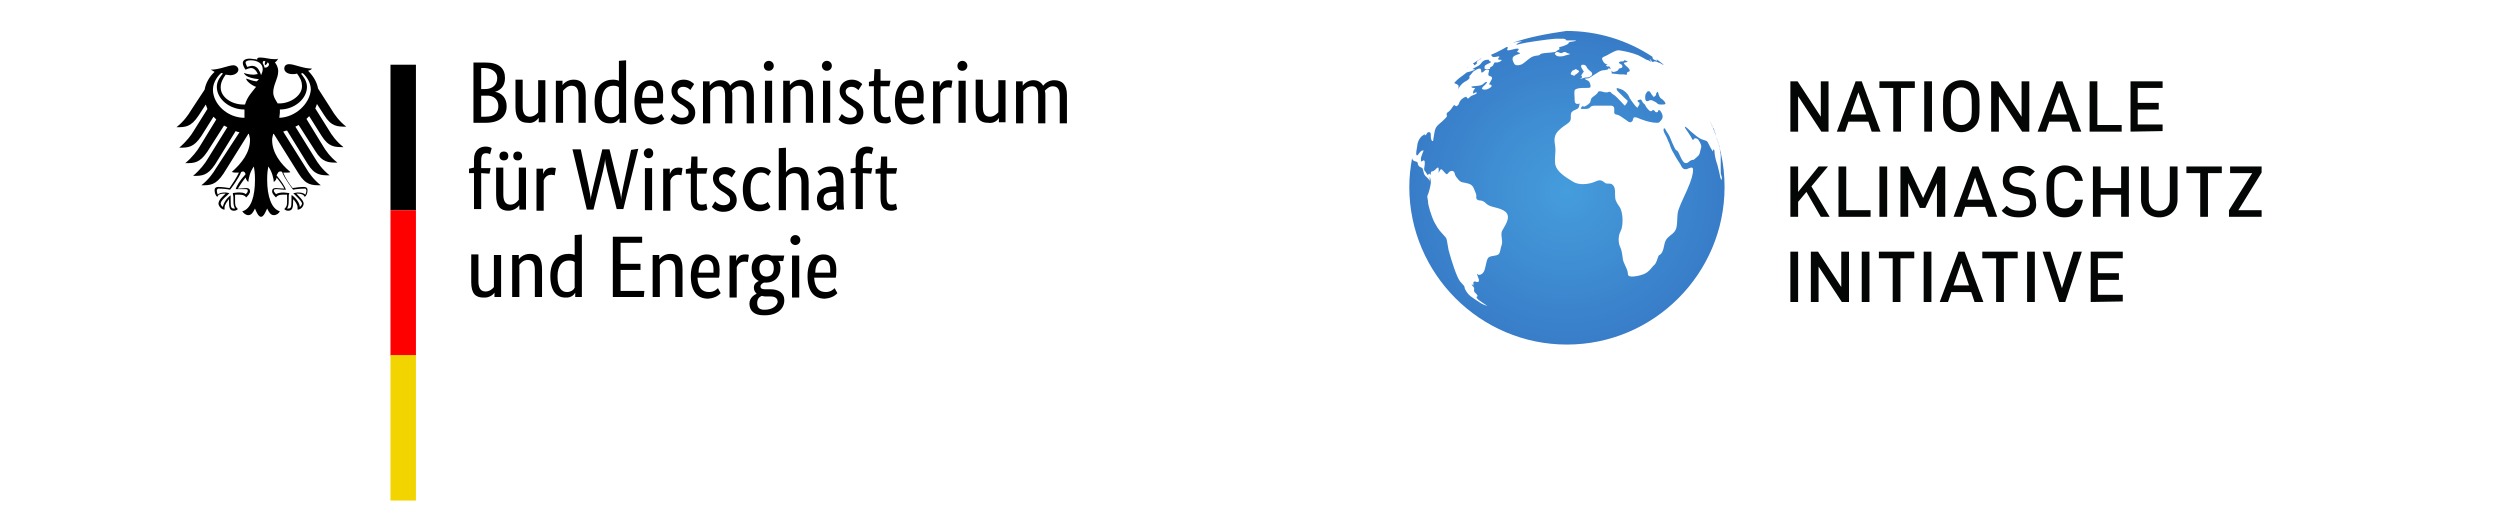 <?xml version="1.0" encoding="utf-8"?>
<!-- Generator: Adobe Illustrator 27.8.0, SVG Export Plug-In . SVG Version: 6.00 Build 0)  -->
<svg version="1.1" id="Ebene_1" xmlns="http://www.w3.org/2000/svg" xmlns:xlink="http://www.w3.org/1999/xlink" x="0px" y="0px"
	 viewBox="0 0 452 95" style="enable-background:new 0 0 452 95;" xml:space="preserve">
<style type="text/css">
	.st0{fill:url(#SVGID_1_);}
	.st1{fill:#040606;}
	.st2{fill-rule:evenodd;clip-rule:evenodd;}
	.st3{fill:#FF0001;}
	.st4{fill:#F2D401;}
</style>
<g id="Ebene_1_00000018916415854424229360000001821634107847329931_">
	<g>
		
			<radialGradient id="SVGID_1_" cx="-327.501" cy="-533.26" r="0.94" gradientTransform="matrix(30.4 0 0 30.4 10239.21 16245.71)" gradientUnits="userSpaceOnUse">
			<stop  offset="0" style="stop-color:#459DDC"/>
			<stop  offset="1" style="stop-color:#387CC8"/>
		</radialGradient>
		<path class="st0" d="M273.3,7.8c0.1,0,0.2-0.1,0.4-0.1c0.7-0.2,1.2-0.2,1.4-0.2h0.1c0,0-0.9,0.3-1,0.5c0,0.1,0,0.1,0,0.1
			c0.1,0,0.3-0.1,0.8-0.2c0.7-0.2,4.8-0.8,6.2-0.9c0.8,0,1.2,0,1.4,0h0c0.1,0,0.2,0,0.4,0.1c0.3,0.1,0,0.2,0.3,0.2c0,0,0.1,0,0.2,0
			c0.6,0,0.9,0,1.1,0c0,0,0.1,0,0.1,0c0.3,0,0.4,0.1-0.3,0.2c-0.8,0.1-0.8,0.2-0.8,0.3c0,0.1-0.3,0.3-0.9,0.5
			c-0.6,0.2-0.9,0.2-0.8,0.4c0.2,0.2-0.1,0.3-0.3,0.4c-0.2,0.1,0,0.3-1.2,0.4c-1.1,0.1-1.8,0.1-2,0.4c-0.2,0.2-0.7,0.1-1.2,0.3
			c-0.5,0.1-1.6,1.2-2,1.4c-0.2,0.1-0.5,0.2-0.9,0.2c-0.2,0-0.5-0.1-0.6-0.4c-0.3-0.6-0.4-1.1,0.3-1.4c0.7-0.3,1.1-0.3,0.6-0.5
			c-0.4-0.2-0.4,0-0.2-0.3c0.2-0.2,0.3-0.4,0-0.4c-0.1,0-0.2,0-0.3,0c-0.5,0.1-1.1,0.3-1.4,0.3c-0.1,0-0.2,0-0.2-0.1
			c0-0.2,0.1-0.2,0.1-0.4c0-0.1,0-0.1-0.1-0.1s-0.2,0-0.3,0.1c-0.3,0.2-1.1,0.6-1.7,0.9c-0.6,0.3-1.1,0.4-0.9,0.5
			c0.2,0,0.1,0.3,0.4,0.3c0.1,0,0.2,0,0.3,0c0.2,0,0.4-0.1,0.6-0.1c0.2,0,0.3,0.1,0.1,0.2c-0.2,0.2-0.2,0.4,0.1,0.4c0,0,0.1,0,0.1,0
			c0.1,0,0.1,0,0.1,0c0.2,0,0.2,0.1,0.2,0.1s-0.2,0.3-0.8,0.4c-0.1,0-0.2,0-0.2,0c-0.1,0-0.2,0-0.2,0c0,0-0.1,0-0.1,0c0,0,0,0,0,0
			c-0.1,0.2-0.3,0.6-0.3,0.6c-0.2,0.1-0.3,0.2-0.5,0.3c0,0.1,0,0.2,0,0.2c0,0.1-0.4,0.1-0.6,0.1c-0.2,0-0.4,0-0.4-0.2
			c0-0.3,0-0.5,0.5-0.7c0.6-0.3,0.9-0.4,0.5-0.5c-0.3-0.1-0.1-0.3-0.3-0.3l0,0c-0.3,0-0.8,0-1.2,0.5c-0.4,0.5-0.4,0.5-1,0.8
			c-0.5,0.3-0.8,0.4-0.6,0.4c0.2,0,0.4,0.1,0.4,0.1s-0.2,0.1-0.8,0.3c-0.5,0.2-0.6,0-1.1,0.5c-0.5,0.4-1,0.7-1.4,1.1
			c-0.4,0.4-0.6,0.5-0.3,0.6c0.3,0.1,0.6,0.3,0.6,0.4c0,0.1,0,0.7,0,0.7c0,0,0,0,0-0.1c0.1-0.4,0.6-1,1.1-1.3
			c0.4-0.2,0.9-0.5,0.9-0.8c0-0.2-0.2-0.1,0.2-0.5c0.4-0.4,0.3-0.5,0.7-0.7c0.3-0.2,0.6-0.4,0.9-0.4c0.1,0,0.2,0,0.2,0.1
			c0.2,0.2,0,0.6,0.2,0.6c0,0,0.1,0,0.1,0c0.4-0.2,0.5-0.5,0.7-0.5c0,0,0,0,0,0c0.2,0,0.6-0.1,0.5,0.3c-0.1,0.4-0.3,0.8,0.3,0.9
			c0.6,0.2,0,0.8-0.1,1.1c-0.1,0.2-0.3,0.4,0,0.4h0c0,0,0,0,0,0c0.3,0,0.4,0.3,0.1,0.5c-0.3,0.2-0.6,0.4-1,0.4c0,0,0,0-0.1,0
			c-0.5,0-0.6-0.2-0.2-0.6c0.4-0.3,0.8-0.8,0.6-0.8c0,0-0.1,0-0.1,0c-0.5,0.2-0.5,0.6-1.4,0.7c-0.9,0.1-1.5,0.1-1.2,0.3
			c0.2,0.2,0.8,0,0.5,0.3c-0.2,0.2-0.4,0.8-0.2,0.8c0,0,0.1,0,0.2-0.1c0.1-0.1,0.3-0.1,0.3-0.1c0.2,0,0.1,0.3-0.3,0.4
			c-0.5,0.2-0.6,0.2-0.9,0.5c-0.1,0.1-0.2,0.2-0.3,0.2c-0.1,0-0.2-0.1-0.2-0.2c0,0-0.1-0.1-0.1-0.1c-0.2,0-0.6,0.2-1,0.6
			c-0.4,0.5-0.2,0.7-0.6,1c-0.1,0.1-0.2,0.1-0.2,0.1c-0.1,0-0.1,0-0.2-0.1s-0.1-0.1-0.1-0.1c0,0-0.1,0-0.2,0.1
			c-0.3,0.4-0.5,0.8-0.9,1.1c-0.4,0.2-0.4,0.5-0.3,0.7c0.1,0.2-0.3,0.5-0.8,1c-0.5,0.5-1.2,0.8-1.4,1.8c-0.2,1-0.3,1.8-0.3,1.8
			s0,0-0.1,0c-0.1,0-0.2-0.1-0.3-0.6c0-0.7,0-1-0.3-1c0,0-0.1,0-0.1,0c-0.3,0-0.4,0.4-0.4,0.4c-0.1,0.1-0.2,0.1-0.3,0.2
			c-0.1,0.1,0.1-0.2,0-0.2c0,0-0.1,0-0.1,0c-0.2,0.2-0.5,0.3-0.7,0.6c-0.2,0.3-0.5,0.6-0.6,1.7c-0.2,1.1-0.2,1.5,0,1.5l0,0
			c0.2,0,0.5-0.7,0.8-0.8c0.1-0.1,0.3-0.1,0.3-0.1c0.1,0,0.1,0,0.1,0s-0.4,0.9-0.5,1.4c0,0.3,0,0.6,0.1,0.6c0,0,0.1,0,0.2-0.1
			s0.1-0.1,0.2-0.1c0.2,0,0.2,0.2,0.2,0.7c-0.1,0.7-0.2,1,0,1.2c0.2,0.2,0.5,0.8,0.6,0.8l0-0.1c0,0,0.1-0.2,0.2-0.2
			c0,0,0.1,0,0.1,0.1c0.1,0.1,0.1,0.1,0.1,0.1c0,0,0.1-0.1,0.1-0.3c0-0.4,0.1-0.2,0.5-0.4c0.4-0.2,0.5-0.6,0.8-0.6
			c0.2,0,0.1,1,0.1,1s0.2-0.5,0.4-0.7c0,0,0,0,0.1,0c0.1,0,0.3,0.3,0.7,0.7c0.1,0.1,0.2,0.2,0.3,0.2c0.1,0,0.2-0.2,0.4-0.4
			c0.1-0.1,0.3-0.2,0.5-0.2c0.2,0,0.4,0.1,0.5,0.4c0.1,0.5,0.2,0.6,0.7,1.2c0.5,0.6,0.8,0.4,1.8,0.7c1,0.3,1,1.1,1.3,1.7
			c0.3,0.6-0.1,0.9,0.3,1.2c0.4,0.3,0.8-0.1,1.6,0.7c0.8,0.8,2.4,0.6,3.5,1.5c1.1,1-0.2,2.6-0.6,3.4c-0.4,0.7,0.2,1.8-0.1,2.6
			c-0.3,0.8-0.2,1.4-0.6,1.7c-0.4,0.3-1.2,0.2-1.7,0.5c-0.4,0.3-0.4,0.8-0.7,2c-0.2,0.9-0.7,1.2-1.1,1.2c-0.1,0-0.2,0-0.2-0.1
			c0,0-0.1-0.1-0.1-0.1c-0.1,0,0,0.3,0.2,0.8c0.2,0.4,0.1,0.7-0.2,0.7c-0.1,0-0.2,0-0.3-0.1c-0.1,0-0.1,0-0.2,0
			c-0.3,0-0.2,0.4-0.2,0.6c0,0,0,0.1,0,0.1s-0.1,0-0.1-0.1c-0.1,0-0.1-0.1-0.2-0.1c0,0,0,0,0,0c-0.1,0,0.2,0.4,0.4,0.6
			c0.1,0.2-0.1,0.6,0.1,0.8s0.7,0.7,0.5,0.8c-0.2,0.1-0.2,0.1,0,0.4c0.2,0.3,1.7,1.2,1.8,1.3c-0.1,0-1-0.3-1.5-0.7
			c-0.6-0.4-1.2-0.8-1.6-1.1c-0.4-0.3-1-1.2-1-1.5c0-0.3-0.2-0.4-0.8-1.1c-0.6-0.7-1.6-3.8-2.1-5.7c-0.4-2.1-0.2-2-0.9-2.7
			c-0.6-0.7-0.9-0.9-1.6-2.2c-0.7-1.3-1.2-3.4-1.2-3.6c0-0.2,0-0.4-0.1-0.8c-0.1-0.4,0-0.6,0.1-0.8c0.1-0.2,0.4-1.3,0.5-2
			c0-0.5-0.1-0.9-0.2-1.2c0,0.3,0,0.8-0.1,0.8c0,0,0,0,0-0.1c-0.1-0.3-0.3-0.4-0.7-0.8c-0.3-0.4-0.2-0.3-0.4-1
			c-0.1-0.6-0.3-0.4-0.7-0.7c-0.3-0.3-0.2-0.4-0.3-0.7c-0.1-0.3-0.9-0.1-1-0.8c0,0,0,0,0,0c-0.3,1.7-0.5,3.4-0.5,5.2
			c0,15.7,12.8,28.5,28.5,28.5s28.5-12.8,28.5-28.5c0-4.2-0.9-8.2-2.6-11.8c0,0,0,0.1,0,0.1l0.1,0.1c0.1,0.1,0.1,0.3,0.2,0.4
			l0.1,0.2c0,0.2,0.1,0.3,0.2,0.4l0.1,0.2c0,0.1,0.1,0.3,0.1,0.4l0.1,0.2c0,0.1,0.1,0.3,0.1,0.4c0,0.1,0.1,0.2,0.1,0.3
			c0,0.1,0.1,0.3,0.1,0.4c0,0.1,0,0.2,0.1,0.2c0,0.1,0.1,0.2,0.1,0.3c0,0.1,0.1,0.2,0.1,0.3c0,0.1,0,0.2,0.1,0.3
			c0,0.1,0.1,0.3,0.1,0.4l0,0.2c0,0.2,0.1,0.4,0.1,0.6l0,0.1c0,0.2,0.1,0.3,0.1,0.5l0,0.2l0,0.1v0c0,0.1,0,0.2,0,0.2l0,0v0l0,0
			l0,0.1c0,0.1,0,0.3,0,0.5c0,0.8,0,1.1,0,1.6c0,0.6,0,0.8,0.1,1c0,0.1,0.1,0.2,0.1,0.4v0c0,0,0,0.1,0,0.2c0,0.1,0,0.2-0.1,0.2
			c0,0-0.1-0.1-0.2-0.5c-0.1-0.7-0.4-1.7-0.5-2.2c-0.2-0.5-0.4-1.3-0.5-2c0-0.6-0.1-0.8-0.2-0.8c0,0,0,0,0,0
			c-0.1,0.1-0.1,0.4-0.1,0.4s-0.3-0.4-0.7-1.2c-0.4-0.7-0.2-0.6-0.7-0.8c-0.5-0.2-0.7-0.1-1.6-0.8c-1-0.8-1.2-1-1.5-1.3
			c-0.2-0.2-0.5-0.4-0.6-0.4c0,0,0,0.1,0.1,0.3c0.4,0.6,0.7,1,1,1.5c0.2,0.4,0.3,0.6,0.4,0.6c0,0,0.1,0,0.1-0.1
			c0-0.1,0.2-0.2,0.3-0.2c0.2,0,0.5,0.1,0.7,0.5c0.3,0.5,0.5,0.9,0.3,1.4c-0.2,0.6-0.1,0.9-0.5,1.3c-0.4,0.4-0.8,0.7-0.8,0.7
			s0,0-0.1,0c-0.1,0-0.3,0-0.7,0.3c-0.2,0.2-0.4,0.3-0.6,0.3c-0.3,0-0.6-0.3-1-1.2c-0.7-1.7-0.6-0.6-1.1-1.7
			c-0.6-1.2-0.7-1.8-1.1-2.4c-0.4-0.5-0.5-1-0.7-1c0,0-0.1,0-0.1,0.1c-0.2,0.4,0.4,1.2,0.6,1.7c0.2,0.6,0.4,0.8,0.6,1.5
			c0.2,0.7,1.5,2.8,1.8,3.2c0.2,0.4,0.4,0.9,0.9,0.9c0.1,0,0.1,0,0.2,0c0.3-0.1,0.7-0.3,0.9-0.3c0.2,0,0.3,0.1,0.3,0.4
			c0,0.8-0.3,1.9-1.1,3.7c-0.8,1.8-1.6,3.3-1.7,4.3c-0.1,1,0,2.5-0.5,3.1c-0.4,0.6-1.2,0.9-1.6,1.6s-0.3,1.5-0.7,2.2
			c-0.4,0.7-0.5,0.3-0.7,0.8c-0.2,0.5-0.3,1.1-0.7,1.5c-0.5,0.4-0.9,1.3-2,1.7c-0.8,0.3-1.6,0.4-2,0.4c-0.1,0-0.2,0-0.2,0
			c-0.2-0.1-0.6,0.1-0.6-0.7c-0.1-0.8-0.8-1.7-0.9-2.5c-0.1-0.8-0.2-1.6-0.5-2.2c-0.3-0.6-0.4-1.9,0.1-2.8c0.5-0.9,0.5-3.4-0.2-4.4
			c-0.7-1-0.8-1.3-0.8-2.2s0-1.5-0.6-1.9c-0.2-0.1-0.4-0.1-0.5-0.1c0,0-0.1,0-0.1,0c0,0-0.1,0-0.1,0c-0.2,0-0.4,0-0.6-0.2
			c-0.4-0.3-0.6-0.4-0.9-0.4c-0.2,0-0.4,0.1-0.7,0.2c-0.4,0.2-1.3,0.5-2.3,0.5c-0.6,0-1.3-0.1-1.9-0.5c-1.5-0.9-2.8-1.8-3.1-3
			c-0.2-1.2,0.1-2.2,0-3c0-0.9-0.6-2,0.6-3.2c1.2-1.2,2.2-1.3,2.2-2.2c0-0.8-0.1-1,0.5-1.4c0.6-0.3,0.9-0.3,1-0.8
			c0.1-0.5,0.1-0.5,0.1-0.5s-0.2,0.1-0.4,0.1c-0.2,0-0.5-0.1-0.5-0.6c0-0.9-0.2-1.8,0.1-2c0.3-0.2,0.7-0.3,1.6-0.3h0.4
			c0.7,0,0.9,0,0.7-0.7c-0.2-0.8-0.7-0.6-0.9-0.9c0-0.1-0.1-0.1,0-0.1c0,0,0,0,0.1,0c0,0,0.1,0,0.1,0c0.2,0,0.5,0,1-0.4
			c1-0.6,1.5-1.1,2.2-1.1c0.6-0.1,1-0.1,0.7-0.5c-0.3-0.4-0.5-0.4-0.1-0.5c0.3-0.1-0.3,0.1-0.7-0.5c-0.4-0.6-0.3-0.8,0.2-1
			c0.6-0.2,1.8-1.1,2.5-1.1c0,0,0,0,0.1,0c0.8,0.1,2.3,0.4,3.5,0.9c1.2,0.6,1.5,0.9,1.8,0.9c0.2,0.1,0.5,0.3,0.6,0.3
			c0,0,0,0-0.1-0.1c-0.2-0.3-0.3-0.4-0.2-0.4c0,0,0.1,0,0.1,0.1c0.2,0.1,0.2,0.4,0.4,0.4h0c0.2,0,0.3-0.1,0.3-0.1s0.4,0,0.7,0.2
			c0.3,0.1,0.3,0.1,0.5,0.2c0.1,0.1,0.3,0.2,0.5,0.2c-0.4-0.3-0.9-0.7-1.3-1c0,0.1,0.1,0.1,0.1,0.2c0.1,0.1,0,0.1,0,0.1l0,0
			c0,0-0.6-0.2-0.7-0.3c-0.1-0.1-0.2-0.3-0.1-0.4c-4.5-3-9.9-4.7-15.6-4.7C279.7,6.1,276.4,6.7,273.3,7.8L273.3,7.8z M282.5,9.5
			c0.1,0,0.2-0.1,0.3-0.1c0.1,0,0.3,0,0.4,0.1c0.2,0.1,0.1,0.1,0.5,0.2c0.4,0.1-0.2,0.2-0.6,0.3c-0.3,0.1-0.5,0.2-1,0.2
			c-0.1,0-0.1,0-0.2,0c-0.6,0-0.8-0.5-0.8-0.5c0,0,0.2-0.3,0.4-0.3c0,0,0,0,0.1,0c0.1,0,0.2,0.1,0.6,0.2c0.1,0,0.1,0,0.2,0
			C282.5,9.7,282.4,9.6,282.5,9.5L282.5,9.5z M285.6,14.2c0,0,0.6-0.1,0.4-0.4s-0.1-0.1,0.1-0.5c0.2-0.4,0.4-0.2,0.1-0.6
			c-0.2-0.3-0.6-0.9-0.1-1c0,0,0.1,0,0.1,0c0.4,0,0.6,0.2,0.7,0.5c0.1,0.2,0.5,0.6,0.8,0.8c0.2,0.2,0.2,0.5,0.1,0.6
			c-0.1,0.1-0.4,0.4-0.8,0.4c-0.4,0-0.8,0.1-1,0.2c0,0-0.1,0-0.2,0C285.9,14.2,285.6,14.2,285.6,14.2z M284.1,13.5
			c-0.2-0.1-0.1-0.3,0.1-0.6c0.2-0.3,0.2-0.1,0.5-0.3c0.1-0.1,0.1-0.1,0.2-0.1c0.1,0,0.2,0.1,0.4,0.2c0.4,0.2,0.1,0.4-0.3,0.7
			c-0.4,0.2-0.3,0.3-0.3,0.3C284.6,13.7,284.3,13.6,284.1,13.5L284.1,13.5z M284.7,13.7L284.7,13.7L284.7,13.7z M266.3,11.5
			L266.3,11.5C266.3,11.5,266.3,11.6,266.3,11.5c0.1,0.1,0.1,0.1,0.1,0.1c0,0,0,0,0.1,0c0,0,0,0,0,0c0,0.1,0,0.2,0,0.2
			s0.6-0.2,0.5-0.4c0-0.2,0-0.3,0.3-0.5c0.2-0.2,0.3-0.1,0.5-0.3c0,0,0,0,0.1-0.1C267.3,10.8,266.8,11.2,266.3,11.5L266.3,11.5z
			 M293.6,11c-0.1,0.2-0.5,0-0.8,0.2c-0.3,0.2,0.1,0.3,0.4,0.5c0.2,0.2,0.2,0.5-0.1,0.6s-0.4,0-0.5,0.3c-0.1,0.2-0.3,0.3-0.8,0.4
			c0,0,0,0-0.1,0c-0.4,0-0.5-0.6-0.6-0.8c-0.1-0.2-0.2-0.2-0.3-0.2h-0.1c0,0,0,0,0,0c-0.2,0-0.2,0.1-0.1,0.2c0,0.1,0.1,0.1,0.1,0.1
			h0c0.1,0,0.1,0,0.3,0.1c0.4,0.1,0.4,0.7,0.4,0.9c0,0,0.4,0,1,0.1c0.6,0.1,1.1,0,1.5,0.1c0,0,0,0,0.1,0c0.4,0,0-0.2,0.2-0.4
			c0.2-0.2,0.3-0.1,0.4-0.2c0.1-0.1,0.1-0.2-0.1-0.5c-0.2-0.3-0.5-0.4-0.8-0.8c-0.3-0.3,0.2-0.3,0.5-0.4c0.2-0.1,0-0.1-0.4-0.3
			c-0.1,0-0.1,0-0.1,0C293.7,10.7,293.8,10.8,293.6,11L293.6,11z M265.2,12.3c0.1,0,0.1-0.1,0.2-0.2
			C265.4,12.2,265.3,12.3,265.2,12.3z M292.5,16.5c0.3,0.3,0.7,0.7,1.2,1.2c0.5,0.5,0.7,0.4,0.5,0.8c-0.2,0.4-0.4,0.5-0.4,0.6
			c0,0,0,0,0,0c-0.1,0-0.4-0.4-0.8-0.8c-0.4-0.4-0.9-1-1.3-1.2c-0.4-0.2-0.4-0.5-0.7-0.5c0,0,0,0-0.1,0c-0.3,0.1-0.1,0.1-0.6,0.1
			c-0.3,0-0.7-0.2-1-0.2c-0.2,0-0.3,0-0.4,0.2c-0.2,0.4-0.8,0.7-1,0.9c-0.3,0.2-0.3,0.7-0.4,0.9c-0.1,0.2-0.5,0.5-0.7,0.6
			c-0.2,0.1-0.4,0.2-0.4,0.2s-0.1-0.1-0.2-0.1c-0.1,0-0.2,0-0.2,0.1c-0.2,0.2-0.3,0.4,0,0.4h0.1c0.1,0,0.2,0,0.3,0h0
			c0.4,0,0.9,0,1.1-0.3c0.2-0.2,0.3-0.3,1-0.3c0.2,0,0.5,0,0.9,0c0.1,0,0.3,0,0.4,0c0.3,0,0.6,0,0.8,0c0.2,0,0.4,0,0.6,0
			c0.3,0,0.5,0.1,0.6,0.3c0.2,0.6-0.2,1.2,0.4,1.3c0.6,0.1,0.9,0.4,1.5,0.8c0.5,0.3,0.7,0.6,1,0.6c0.1,0,0.2,0,0.3-0.1
			c0.4-0.2,0.1-0.8,0.6-0.8l0,0c0.4,0,0.8,0.3,1.5,0.5c0.5,0.2,1.6,0.5,2.4,0.5c0.2,0,0.4,0,0.5-0.1c0.4-0.4,0.8-0.8,0.5-1.5
			c-0.2-0.5-0.4-0.7-0.6-0.7c0,0-0.1,0-0.1,0.1c0,0.2-0.1,0.3-0.3,0.3c-0.1,0-0.2,0-0.3-0.2c-0.2-0.2-0.2-0.2-0.3-0.2
			s-0.1,0-0.2,0.1s-0.1,0.1-0.2,0.1c-0.1,0-0.2,0-0.3-0.1c-0.1-0.1-0.6-0.6-0.7-0.9c-0.1-0.3-0.3-0.3-0.5-0.6
			c-0.2-0.3-0.2-0.5-0.4-0.5c0,0-0.1,0-0.1,0c-0.3,0.2-0.5,0-0.4,0.3c0.1,0.3,0.4,0.1,0.3,0.5c0,0.3-0.4,0.5-0.3,0.7c0,0,0,0,0,0
			c-0.1,0-0.5-0.4-0.7-0.7c-0.2-0.3-0.8-1-0.9-1.4c-0.1-0.3-0.8-1.1-1.5-1.3c-0.4-0.1-0.6-0.2-0.7-0.2
			C292.3,16.2,292.3,16.3,292.5,16.5L292.5,16.5z M297.5,17.1c-0.1,0.5-0.1,1.2,0.3,1.2c0,0,0,0,0,0c0.3,0,0.4-0.2,0.6-0.2
			c0.1,0,0.3,0,0.6,0.2c0.8,0.3,0.5,0.6,1.3,0.6c0.1,0,0.2,0,0.3,0c0.5,0,0.7-0.1,0.3-0.6c-0.5-0.6-0.6-0.3-0.9-0.9
			c-0.2-0.5-0.2-0.8-0.3-0.8c0,0-0.1,0-0.1,0.1c-0.3,0.2-0.1,0.5-0.3,0.6c-0.1,0.1-0.2,0.2-0.3,0.2c-0.1,0-0.1,0-0.2-0.2
			c-0.3-0.3-0.4-0.7-0.6-0.8c-0.2,0-0.3,0-0.3,0S297.7,16.7,297.5,17.1L297.5,17.1z"/>
		<g>
			<path class="st1" d="M329.3,23.8l-4.2-6.4v6.4h-1.4v-9.1h1.3l4.2,6.4v-6.4h1.4v9.1C330.6,23.8,329.3,23.8,329.3,23.8z"/>
			<path class="st1" d="M336,16.7l-1.4,4h2.8L336,16.7L336,16.7z M338.4,23.8l-0.6-1.8h-3.6l-0.6,1.8h-1.5l3.4-9.1h1.1l3.4,9.1
				H338.4L338.4,23.8z"/>
			<path class="st1" d="M343.7,15.9v7.9h-1.4v-7.9h-2.5v-1.2h6.4v1.2H343.7L343.7,15.9z"/>
			<path class="st1" d="M347.9,23.8v-9.1h1.4v9.1H347.9z"/>
			<path class="st1" d="M356,16.4c-0.3-0.3-0.8-0.6-1.4-0.6s-1,0.2-1.4,0.6c-0.5,0.5-0.5,1-0.5,2.8s0.1,2.3,0.5,2.8
				c0.3,0.3,0.8,0.6,1.4,0.6s1-0.2,1.4-0.6c0.5-0.5,0.5-1,0.5-2.8S356.4,16.9,356,16.4z M357,22.9c-0.6,0.6-1.4,1-2.4,1
				s-1.8-0.3-2.4-1c-0.9-0.9-0.9-1.9-0.9-3.7s0-2.8,0.9-3.7c0.6-0.6,1.4-1,2.4-1s1.8,0.3,2.4,1c0.9,0.9,0.9,1.9,0.9,3.7
				S357.9,22,357,22.9z"/>
			<path class="st1" d="M365.6,23.8l-4.2-6.4v6.4H360v-9.1h1.3l4.2,6.4v-6.4h1.4v9.1L365.6,23.8L365.6,23.8z"/>
			<path class="st1" d="M372.3,16.7l-1.4,4h2.8L372.3,16.7L372.3,16.7z M374.7,23.8l-0.6-1.8h-3.6l-0.6,1.8h-1.5l3.4-9.1h1.1
				l3.4,9.1H374.7L374.7,23.8z"/>
			<path class="st1" d="M377.8,23.8v-9.1h1.4v7.9h4.4v1.2L377.8,23.8L377.8,23.8z"/>
			<path class="st1" d="M385.2,23.8v-9.1h5.8v1.2h-4.5v2.7h3.8v1.2h-3.8v2.7h4.5v1.2L385.2,23.8L385.2,23.8z"/>
			<path class="st1" d="M329.2,39.2l-2.6-4.5l-1.5,1.8v2.7h-1.4v-9.1h1.4v4.6l3.7-4.6h1.7l-3,3.6l3.3,5.5H329.2z"/>
			<path class="st1" d="M332.4,39.2v-9.1h1.4v7.9h4.4v1.2L332.4,39.2L332.4,39.2z"/>
			<path class="st1" d="M339.8,39.2v-9.1h1.4v9.1H339.8z"/>
			<path class="st1" d="M350.2,39.2v-6.1l-2.1,4.5h-1l-2.1-4.5v6.1h-1.4v-9.1h1.4l2.7,5.7l2.6-5.7h1.4v9.1H350.2z"/>
			<path class="st1" d="M357.1,32.1l-1.4,4h2.8L357.1,32.1L357.1,32.1z M359.5,39.2l-0.6-1.8h-3.6l-0.6,1.8h-1.5l3.4-9.1h1.1
				l3.4,9.1H359.5L359.5,39.2z"/>
			<path class="st1" d="M365.1,39.3c-1.4,0-2.4-0.3-3.2-1.2l0.9-0.9c0.7,0.7,1.4,0.9,2.3,0.9c1.2,0,1.9-0.5,1.9-1.4
				c0-0.4-0.1-0.7-0.4-1c-0.2-0.2-0.5-0.3-1-0.4l-1.1-0.2c-0.7-0.1-1.3-0.4-1.7-0.7c-0.5-0.4-0.7-1-0.7-1.7c0-1.6,1.1-2.7,3-2.7
				c1.2,0,2,0.3,2.8,1l-0.9,0.9c-0.6-0.5-1.2-0.7-2-0.7c-1.1,0-1.7,0.6-1.7,1.4c0,0.3,0.1,0.6,0.4,0.8c0.2,0.2,0.6,0.4,1,0.4l1,0.2
				c0.9,0.1,1.3,0.3,1.7,0.7c0.5,0.4,0.7,1.1,0.7,1.9C368.4,38.3,367,39.3,365.1,39.3L365.1,39.3z"/>
			<path class="st1" d="M373.3,39.3c-1,0-1.8-0.3-2.4-1c-0.9-0.9-0.9-1.9-0.9-3.7s0-2.8,0.9-3.7c0.6-0.6,1.5-1,2.4-1
				c1.7,0,2.9,1,3.3,2.8h-1.4c-0.2-0.9-0.8-1.6-1.9-1.6c-0.5,0-1,0.2-1.4,0.5c-0.5,0.5-0.5,1-0.5,2.8s0.1,2.4,0.5,2.8
				c0.3,0.3,0.8,0.5,1.4,0.5c1,0,1.6-0.6,1.9-1.6h1.4C376.3,38.3,375,39.3,373.3,39.3L373.3,39.3z"/>
			<path class="st1" d="M383.5,39.2v-4h-3.7v4h-1.4v-9.1h1.4V34h3.7v-3.9h1.4v9.1H383.5z"/>
			<path class="st1" d="M390.4,39.3c-1.9,0-3.3-1.3-3.3-3.2v-6h1.4v6c0,1.2,0.7,2,1.9,2s1.9-0.8,1.9-2v-6h1.4v6
				C393.7,38,392.3,39.3,390.4,39.3L390.4,39.3z"/>
			<path class="st1" d="M399.2,31.3v7.9h-1.4v-7.9h-2.5v-1.2h6.4v1.2H399.2L399.2,31.3z"/>
			<path class="st1" d="M403,39.2V38l4.2-6.7h-4v-1.2h5.7v1.1l-4.2,6.8h4.2v1.2L403,39.2L403,39.2z"/>
			<path class="st1" d="M323.7,54.6v-9.1h1.4v9.1H323.7z"/>
			<path class="st1" d="M333,54.6l-4.2-6.4v6.4h-1.4v-9.1h1.3l4.2,6.4v-6.4h1.4v9.1H333z"/>
			<path class="st1" d="M336.6,54.6v-9.1h1.4v9.1H336.6z"/>
			<path class="st1" d="M343.6,46.7v7.9h-1.4v-7.9h-2.5v-1.2h6.4v1.2H343.6L343.6,46.7z"/>
			<path class="st1" d="M347.8,54.6v-9.1h1.4v9.1H347.8z"/>
			<path class="st1" d="M354.6,47.5l-1.4,4.1h2.8L354.6,47.5L354.6,47.5z M357,54.6l-0.6-1.8h-3.6l-0.6,1.8h-1.5l3.4-9.1h1.1
				l3.4,9.1H357L357,54.6z"/>
			<path class="st1" d="M362.3,46.7v7.9h-1.4v-7.9h-2.5v-1.2h6.4v1.2H362.3L362.3,46.7z"/>
			<path class="st1" d="M366.5,54.6v-9.1h1.4v9.1H366.5z"/>
			<path class="st1" d="M373.4,54.6h-1.1l-3-9.1h1.4l2.1,6.6l2.1-6.6h1.5L373.4,54.6L373.4,54.6z"/>
			<path class="st1" d="M378,54.6v-9.1h5.8v1.2h-4.5v2.7h3.8v1.2h-3.8v2.7h4.5v1.2L378,54.6L378,54.6z"/>
		</g>
	</g>
	<g>
		<path class="st2" d="M50.5,21.3c0-0.3,0.1-0.6,0.1-0.9c0-0.2,0-0.4,0-0.6c2.6,0,4.9-1.9,4.9-4.1c0-1.1-0.7-1.9-1.1-2.4
			c0.1,0,0.2,0,0.3-0.1c0.4,0.3,1.5,1.5,1.5,3C56,18.8,53.4,21.2,50.5,21.3 M47.8,12.2c0-0.3-0.2-0.5-0.3-0.8c0-0.3,0.1-0.5,0.5-0.3
			c-0.2,0.2-0.1,0.7-0.1,0.7s0.5-0.2,0.4-0.5C49,11.4,48.5,12.4,47.8,12.2 M47.2,13.6c-0.1-0.4-0.3-0.8-0.5-1.1
			c-0.2-0.3-0.6-0.6-1.1-0.6c-0.2,0-0.6,0.1-0.9,0.2c-0.1-0.2-0.3-0.6-0.3-0.8s0.3-0.4,0.9-0.4c1.3,0,2.2,0.6,2.2,1.6
			C47.5,13,47.3,13.3,47.2,13.6 M50.7,31c0.2,0,0.2,0,0.3,0.1c0.4,1.1,1.9,3.1,2,3.2l0,0h0c0.4-0.1,1.3-0.2,2.1-0.2h0
			c0.1,0,0.2,0,0.2,0.1c0,0,0.1,0.1,0.1,0.3c0,0.2-0.1,0.5-0.2,0.7c-0.3-0.3-0.7-0.4-1.4-0.4c-0.2,0-0.5,0.1-0.6,0.1h-0.1l-0.1,0
			l0.4,0.4c0.6,0.6,1.2,1.2,1.2,1.5c0,0.2-0.2,0.5-0.4,0.6c0-0.7-0.7-1.6-1.4-2.1l-0.1,0v0.2c0,0.2,0,0.4,0,0.7
			c0,1.3-0.1,1.5-0.6,1.5c-0.1,0-0.2,0-0.2,0c0.2-0.3,0.3-0.7,0.3-1.4v-0.3v-0.3c0-0.3,0-0.5,0.1-0.7v-0.1l-0.1,0
			c-0.2,0-0.6-0.1-0.9-0.1c-0.6,0-1.1,0.1-1.4,0.3c-0.2-0.2-0.4-0.5-0.4-0.6c0-0.3,0.2-0.3,0.4-0.3c0.1,0,0.2,0,0.3,0
			c0.3,0,0.7,0.1,1.5,0.1h0l0,0c-0.2-0.6-0.8-1.5-1.7-2.6C50.3,31.2,50.3,31,50.7,31 M42.6,34.2L42.6,34.2L42.6,34.2
			c0.9,0,1.3,0,1.5,0c0.1,0,0.2,0,0.3,0c0.2,0,0.4,0,0.4,0.3c0,0.2-0.2,0.5-0.4,0.6c-0.3-0.3-0.7-0.3-1.4-0.3
			c-0.3,0-0.7,0.1-0.9,0.1h0l0,0v0.1c0,0.2,0.1,0.4,0.1,0.7v0.3l0,0.3c0,0.7,0.1,1.1,0.3,1.4c-0.1,0-0.2,0-0.2,0
			c-0.5,0-0.6-0.2-0.6-1.5c0-0.3,0-0.5,0-0.7l0-0.2l0,0c-0.7,0.5-1.3,1.4-1.4,2.1c-0.2-0.1-0.4-0.4-0.4-0.6c0-0.4,0.5-0.9,1.2-1.5
			l0.4-0.4l0,0l-0.1,0c-0.1,0-0.4-0.1-0.6-0.1c-0.7,0-1.2,0.1-1.4,0.4c-0.1-0.1-0.2-0.5-0.2-0.7c0-0.1,0-0.2,0.1-0.3
			c0.1-0.1,0.2-0.1,0.2-0.1h0c0.8,0,1.7,0.1,2.1,0.2h0v0c0.1-0.1,1.6-2.1,2-3.2c0.1,0,0.2-0.1,0.3-0.1c0.3,0,0.4,0.2,0.5,0.5
			C43.3,32.7,42.8,33.6,42.6,34.2 M38.5,16.2c0-1.5,1.1-2.7,1.5-3c0.1,0,0.2,0,0.3,0.1c-0.4,0.5-1.1,1.3-1.1,2.4
			c0,2.2,2.3,4.1,5,4.1c0,0.2,0,0.4,0,0.6c0,0.3,0,0.6,0,0.9C41.1,21.3,38.5,18.8,38.5,16.2 M58.6,20.8c1.3,2.1,2.4,2.1,4,2.1
			c-1.3-1-2.2-2.3-2.6-3L57.5,16c-0.2-1.2-0.9-2.3-1.8-3.2c0.3-0.1,0.6-0.2,0.7-0.4c-1.6,0-3.2-0.8-4.1-0.8c-0.6,0-0.9,0.3-0.9,0.8
			c0,0.5,0.5,1,1.5,1c0.2,0,0.5,0,0.8-0.1c0.5,0.7,0.9,1.3,0.9,2.3c0,1.7-2.1,3.1-4.1,3.1c-0.1,0-0.2,0-0.3,0
			c-0.2-0.4-0.8-1.1-0.8-2c0-1.4,0.9-2.5,0.9-3.8c0-0.8-0.4-1.4-0.6-1.6c0.3-0.2,0.5-0.5,0.6-0.7c-0.2,0.1-0.3,0.1-0.6,0.1
			c-1,0-1.8-0.3-2.6-0.3c-0.5,0-0.6,0.1-0.6,0.3c0,0,0,0.1,0,0.1c-0.2-0.1-0.3-0.1-0.5-0.1c-0.2,0-0.5-0.1-0.8-0.1
			c-1,0-1.3,0.4-1.3,0.8c0,0.3,0.2,0.8,0.5,1.2c0.4-0.2,0.8-0.3,1-0.3c0.5,0,1,0.5,1.2,1.1c-0.3,0-0.4,0.1-0.8,0.1
			c-0.9,0-1.6-0.3-1.7-0.3c0,0,0,0,0,0c0,0.1,0.3,0.5,0.8,0.7c0.7,0.3,1.7,0.4,1.9,0.4c0,0-0.2,0.3-0.4,0.4c0,0-0.1,0-0.1,0
			c-0.7-0.1-0.9-0.2-1.8-0.5c0,0,0,0,0,0c0,0.4,0.9,1.2,1.8,1.5c-0.7,0.9-1.6,1.8-2,3.2c-0.1,0-0.2,0-0.3,0c-2.1,0-4.1-1.3-4.1-3.1
			c0-0.9,0.4-1.6,0.9-2.3c0.3,0,0.6,0.1,0.8,0.1c0.9,0,1.5-0.5,1.5-1c0-0.4-0.4-0.8-0.9-0.8c-0.9,0-2.5,0.8-4.1,0.8
			c0.2,0.1,0.4,0.2,0.7,0.4c-0.9,0.8-1.6,2-1.8,3.2L34.5,20c-0.4,0.7-1.3,2-2.6,3c1.6,0,2.6,0,4-2.1l1.3-2c0.1,0.3,0.2,0.5,0.3,0.8
			l-2.5,4c-0.4,0.7-1.3,1.9-2.6,3c1.6,0,2.6,0,4-2.1l2.2-3.5c0.2,0.2,0.3,0.3,0.5,0.5l-3,4.9c-0.4,0.7-1.3,1.9-2.6,3
			c1.6,0,2.6,0,4-2.1l3-4.7c0.2,0.1,0.4,0.2,0.6,0.3l-3.6,5.8c-0.4,0.7-1.3,1.9-2.6,3c1.6,0,2.6,0,4-2.1l3.7-6
			c0.2,0.1,0.5,0.2,0.7,0.2L39,30.5c-0.4,0.7-1.3,2-2.6,3c1.6,0,2.6,0,4-2.1l4.5-7.2c0,0,0.1,0,0.1,0c0.1,0.4,0.2,0.8,0.2,1.1
			c0,2.3-1.5,4.2-3.3,5.8c0.1,0,0.3,0.1,0.5,0.1c0.4,0,0.6,0,0.8,0c-0.4,0.9-1.3,2.2-1.7,2.8c-0.6-0.1-1.4-0.2-2-0.2
			s-0.7,0.3-0.7,0.6c0,0.5,0.2,1,0.5,1.2c0.1-0.3,0.3-0.6,1.4-0.6c0,0,0.1,0,0.1,0c-0.3,0.3-1.3,1.1-1.3,1.8c0,0.4,0.5,1.1,1.1,1.1
			c0-0.1,0-0.3,0-0.4c0-0.5,0.5-1.1,0.8-1.5c0,0.1,0,0.1,0,0.3c0,1.2,0.1,1.8,0.9,1.8c0.4,0,0.6-0.2,0.7-0.3
			c-0.5-0.5-0.5-0.8-0.5-1.5c0-0.2,0-0.3,0-0.6c0-0.2,0-0.4,0-0.5c0.3,0,0.4,0,0.6,0c0,0,1.1-0.1,1.4,0.5c0.3-0.3,0.7-0.7,0.7-1.1
			c0-0.3-0.1-0.6-0.7-0.6c-0.2,0-0.9,0.1-1.5,0.1c0.2-0.3,0.8-1.3,1.4-2c0.1,0.3,0.2,0.6,0.5,0.8c0-0.5,0.3-1.9,1-2.8
			c0.1,0.6,0.2,1.2,0.2,2.4c0,3-0.7,5.3-2.3,5.7c0.2,0.3,0.6,0.7,1.1,0.7c0.6,0,0.9-0.6,1.2-1.2c0.2,0.5,0.6,1.5,1.1,1.5
			s0.9-1.1,1.1-1.5c0.3,0.6,0.6,1.2,1.2,1.2c0.5,0,0.9-0.3,1.1-0.7c-1.5-0.4-2.3-2.7-2.3-5.7c0-1.2,0.1-1.8,0.2-2.4
			c0.7,0.9,1,2.3,1,2.8c0.3-0.2,0.5-0.5,0.5-0.8c0.6,0.7,1.3,1.7,1.4,2c-0.6,0-1.2-0.1-1.5-0.1c-0.6,0-0.7,0.3-0.7,0.6
			c0,0.4,0.4,0.8,0.7,1.1c0.3-0.6,1.4-0.5,1.4-0.5c0.2,0,0.3,0,0.6,0c0,0.2,0,0.4,0,0.5v0.6c0,0.7,0,1-0.5,1.5
			c0.1,0.1,0.3,0.3,0.7,0.3c0.8,0,0.9-0.6,0.9-1.8c0-0.2,0-0.1,0-0.3c0.4,0.4,0.8,1,0.8,1.5c0,0.1,0,0.2,0,0.4
			c0.6,0,1.1-0.6,1.1-1.1c0-0.6-1-1.4-1.3-1.8c0,0,0.1,0,0.1,0c1.1,0,1.3,0.4,1.4,0.6c0.3-0.2,0.5-0.7,0.5-1.2
			c0-0.3-0.1-0.6-0.7-0.6s-1.4,0.1-2,0.2c-0.5-0.6-1.3-1.8-1.7-2.8c0.2,0,0.4,0,0.8,0c0.2,0,0.4,0,0.5-0.1c-1.8-1.5-3.3-3.5-3.3-5.8
			c0-0.4,0.1-0.7,0.2-1.1c0,0,0.1,0,0.1,0l4.5,7.2c1.3,2.1,2.4,2.1,4,2.1c-1.3-1-2.2-2.3-2.6-3l-4.2-6.7c0.2-0.1,0.5-0.2,0.7-0.2
			l3.7,6c1.3,2.1,2.4,2.1,4,2.1c-1.3-1-2.2-2.3-2.6-3l-3.6-5.8c0.2-0.1,0.4-0.2,0.6-0.3l3,4.7c1.3,2.1,2.4,2.1,4,2.1
			c-1.3-1-2.2-2.3-2.6-3l-3-4.9c0.2-0.2,0.3-0.3,0.5-0.5l2.2,3.5c1.3,2.1,2.4,2.1,4,2.1c-1.3-1-2.2-2.3-2.6-3l-2.5-4
			c0.1-0.2,0.2-0.5,0.3-0.8L58.6,20.8L58.6,20.8z"/>
		<rect x="70.6" y="11.7" width="4.6" height="26.3"/>
		<rect x="70.6" y="38" class="st3" width="4.6" height="26.3"/>
		<rect x="70.6" y="64.2" class="st4" width="4.6" height="26.3"/>
		<path class="st2" d="M91.3,14.1c0-1.7-1-2.8-3.6-2.8h-2.1v10.9h2.2c2.6,0,3.8-1.2,3.8-3c0-1.5-0.9-2.4-2.1-2.6v0
			C90.5,16.3,91.3,15.6,91.3,14.1L91.3,14.1L91.3,14.1z M89.9,14.1c0,1.2-0.8,2-2.2,2H87v-3.8h0.7C89.2,12.4,89.9,13.2,89.9,14.1
			L89.9,14.1L89.9,14.1z M90.1,19.2c0,1.2-0.7,1.9-2.3,1.9H87v-3.8h0.9C89.3,17.2,90.1,18,90.1,19.2L90.1,19.2z M97.4,21.3
			L97.4,21.3l0,0.8h1.2v-7.6h-1.3v5.8c-0.2,0.3-0.8,0.8-1.5,0.8c-0.8,0-1.3-0.5-1.3-1.8v-4.9h-1.3v5c0,2,0.8,2.8,2.2,2.8
			C96.5,22.4,97.2,21.6,97.4,21.3L97.4,21.3L97.4,21.3z M103.3,15.5c0.9,0,1.3,0.5,1.3,1.8v4.9h1.3v-5c0-2-0.8-2.8-2.2-2.8
			c-1.2,0-1.9,0.8-2,1h0v-0.8h-1.2v7.6h1.3v-5.8C102.1,16.1,102.6,15.5,103.3,15.5L103.3,15.5L103.3,15.5z M110.5,21.2
			c-0.9,0-1.7-0.7-1.7-2.8s0.9-2.9,2.1-2.9c0.5,0,0.8,0.1,1,0.3v4.7C111.7,20.8,111.3,21.2,110.5,21.2L110.5,21.2L110.5,21.2z
			 M112,21.4L112,21.4l0,0.8h1.2V10.9l-1.3,0.1v3.6c-0.2-0.1-0.6-0.2-1.1-0.2c-1.6,0-3.3,1-3.3,4c0,2.8,1.2,3.9,2.7,3.9
			C111.3,22.4,111.8,21.6,112,21.4L112,21.4L112,21.4z M117.6,15.5c0.8,0,1.2,0.6,1.2,1.7c0,0.2,0,0.4,0,0.5h-2.7
			C116.1,16.3,116.7,15.5,117.6,15.5C117.6,15.5,117.6,15.5,117.6,15.5z M120.1,21.5l-0.5-0.9c-0.2,0.2-0.7,0.7-1.6,0.7
			c-1.3,0-2-0.8-2.1-2.6h3.9c0.1-0.4,0.1-0.8,0.1-1.5c0-1.8-0.9-2.7-2.3-2.7c-1.6,0-2.9,1.2-2.9,3.9c0,2.8,1.2,4.1,3.1,4.1
			C119.3,22.4,119.9,21.7,120.1,21.5C120.1,21.5,120.1,21.5,120.1,21.5z M125.5,15.2c-0.2-0.2-0.8-0.8-1.9-0.8c-1.2,0-2.2,0.8-2.2,2
			c0,1,0.6,1.7,1.5,2.3l0.5,0.3c0.7,0.5,1.1,0.7,1.1,1.4c0,0.5-0.4,0.9-1.2,0.9c-0.8,0-1.3-0.5-1.5-0.7l-0.6,1
			c0.3,0.3,0.9,0.9,2.1,0.9c1.5,0,2.4-0.9,2.4-2.1c0-1.1-0.6-1.7-1.7-2.3l-0.5-0.3c-0.7-0.4-1-0.7-1-1.3c0-0.4,0.4-0.8,1-0.8
			c0.7,0,1.2,0.4,1.3,0.6L125.5,15.2L125.5,15.2z M130,15.6c0.8,0,1.1,0.5,1.1,1.8v4.9h1.3v-5.1c0-0.3,0-0.5-0.1-0.8
			c0.3-0.3,0.8-0.8,1.4-0.8c0.9,0,1.3,0.5,1.3,1.8v4.9h1.3v-5.1c0-1.8-0.8-2.7-2.3-2.7c-1,0-1.7,0.6-2,1c-0.3-0.7-1-1-1.8-1
			c-1,0-1.7,0.7-1.9,1h0v-0.8h-1.2v7.6h1.3v-5.8C128.7,16.1,129.2,15.6,130,15.6L130,15.6L130,15.6z M139,12.8
			c0.5,0,0.9-0.4,0.9-0.9S139.5,11,139,11s-0.9,0.4-0.9,0.9S138.4,12.8,139,12.8L139,12.8z M139.6,14.6h-1.3v7.6h1.3V14.6z
			 M144.4,15.5c0.9,0,1.3,0.5,1.3,1.8v4.9h1.3v-5c0-2-0.9-2.8-2.2-2.8c-1.2,0-1.9,0.8-2,1h0v-0.8h-1.2v7.6h1.3v-5.8
			C143.1,16.1,143.6,15.5,144.4,15.5L144.4,15.5L144.4,15.5z M149.5,12.8c0.5,0,0.9-0.4,0.9-0.9S150,11,149.5,11s-0.9,0.4-0.9,0.9
			S149,12.8,149.5,12.8L149.5,12.8z M150.1,14.6h-1.3v7.6h1.3V14.6z M155.9,15.2c-0.2-0.2-0.8-0.8-1.9-0.8c-1.2,0-2.2,0.8-2.2,2
			c0,1,0.6,1.7,1.5,2.3l0.5,0.3c0.7,0.5,1.1,0.7,1.1,1.4c0,0.5-0.4,0.9-1.2,0.9c-0.8,0-1.3-0.5-1.5-0.7l-0.6,1
			c0.3,0.3,0.9,0.9,2.1,0.9c1.5,0,2.4-0.9,2.4-2.1c0-1.1-0.6-1.7-1.7-2.3l-0.5-0.3c-0.7-0.4-1-0.7-1-1.3c0-0.4,0.4-0.8,1-0.8
			c0.7,0,1.1,0.4,1.3,0.6L155.9,15.2L155.9,15.2z M161.1,22l-0.2-1c-0.1,0.1-0.4,0.2-0.8,0.2c-0.6,0-0.9-0.3-0.9-1.4v-4.2h1.6l0.2-1
			h-1.8v-2.1h-1.1l-0.1,2.1l-0.9,0.2v0.8h0.9V20c0,1.7,0.7,2.3,1.9,2.3C160.6,22.4,160.9,22.1,161.1,22C161.1,22,161.1,22,161.1,22z
			 M164.6,15.5c0.8,0,1.2,0.6,1.2,1.7c0,0.2,0,0.4,0,0.5h-2.7C163.2,16.3,163.7,15.5,164.6,15.5L164.6,15.5L164.6,15.5z M167.2,21.5
			l-0.5-0.9c-0.2,0.2-0.7,0.7-1.6,0.7c-1.3,0-2-0.8-2.1-2.6h3.9c0.1-0.4,0.1-0.8,0.1-1.5c0-1.8-0.9-2.7-2.3-2.7
			c-1.6,0-2.9,1.2-2.9,3.9c0,2.8,1.2,4.1,3.1,4.1C166.4,22.4,167,21.7,167.2,21.5C167.2,21.5,167.2,21.5,167.2,21.5z M172.2,14.6
			c-0.1,0-0.3-0.1-0.7-0.1c-1,0-1.4,0.6-1.6,1.2h0v-1h-1.2v7.6h1.3v-5.5c0.2-0.5,0.6-1,1.4-1c0.3,0,0.6,0.1,0.6,0.1L172.2,14.6
			L172.2,14.6z M174,12.8c0.5,0,0.9-0.4,0.9-0.9S174.5,11,174,11s-0.9,0.4-0.9,0.9S173.4,12.8,174,12.8L174,12.8z M174.6,14.6h-1.3
			v7.6h1.3V14.6z M180.6,21.3L180.6,21.3l0,0.8h1.2v-7.6h-1.3v5.8c-0.3,0.3-0.8,0.8-1.5,0.8c-0.9,0-1.3-0.5-1.3-1.8v-4.9h-1.3v5
			c0,2,0.8,2.8,2.2,2.8C179.8,22.4,180.5,21.6,180.6,21.3L180.6,21.3L180.6,21.3z M186.6,15.6c0.8,0,1.1,0.5,1.1,1.8v4.9h1.3v-5.1
			c0-0.3,0-0.5-0.1-0.8c0.3-0.3,0.8-0.8,1.4-0.8c0.9,0,1.3,0.5,1.3,1.8v4.9h1.3v-5.1c0-1.8-0.8-2.7-2.3-2.7c-1,0-1.7,0.6-2,1
			c-0.4-0.7-1-1-1.8-1c-1,0-1.7,0.7-1.9,1h0v-0.8h-1.2v7.6h1.3v-5.8C185.3,16.1,185.8,15.6,186.6,15.6L186.6,15.6z"/>
		<path class="st2" d="M88.5,31.4l0.2-1H87V29c0-1,0.3-1.3,0.9-1.3c0.3,0,0.6,0.1,0.7,0.2l0.3-1.1c-0.1-0.1-0.5-0.3-1.1-0.3
			c-1.1,0-2.1,0.7-2.1,2.3v1.5l-0.9,0.2v0.8h0.9v6.5H87v-6.5L88.5,31.4L88.5,31.4z M94.4,28.2c0-0.5-0.3-0.8-0.8-0.8
			s-0.8,0.3-0.8,0.8s0.3,0.8,0.8,0.8S94.4,28.7,94.4,28.2L94.4,28.2z M91.9,28.2c0-0.5-0.3-0.8-0.8-0.8s-0.8,0.3-0.8,0.8
			s0.3,0.8,0.8,0.8S91.9,28.7,91.9,28.2L91.9,28.2z M93.9,37.1L93.9,37.1l0,0.8h1.2v-7.6h-1.3v5.8C93.5,36.5,93,37,92.3,37
			c-0.8,0-1.3-0.5-1.3-1.8v-4.9h-1.3v5c0,2,0.8,2.8,2.2,2.8C93,38.1,93.7,37.4,93.9,37.1L93.9,37.1L93.9,37.1z M100.5,30.4
			c-0.1,0-0.3-0.1-0.7-0.1c-1,0-1.4,0.6-1.6,1.2h0v-1H97v7.6h1.3v-5.5c0.2-0.5,0.6-1,1.4-1c0.3,0,0.6,0.1,0.6,0.1L100.5,30.4
			L100.5,30.4z M114.1,27.1l-1.4,6.5c-0.2,1-0.4,2-0.4,2.5h0c0-0.5-0.2-1.5-0.5-2.5l-1.6-6.6h-1.3l-1.6,6.6c-0.2,1-0.5,2-0.5,2.5h0
			c0-0.5-0.2-1.5-0.4-2.5l-1.4-6.6h-1.5l2.6,10.9h1.2l1.7-6.9c0.2-0.9,0.4-1.8,0.4-2.3h0c0,0.5,0.2,1.4,0.4,2.3l1.7,6.8h1.2
			l2.7-10.9L114.1,27.1L114.1,27.1z M117.3,28.6c0.5,0,0.8-0.4,0.8-0.9s-0.3-0.9-0.8-0.9s-0.9,0.4-0.9,0.9S116.8,28.6,117.3,28.6
			L117.3,28.6z M117.9,30.4h-1.3V38h1.3V30.4z M123.4,30.4c-0.1,0-0.3-0.1-0.7-0.1c-1,0-1.4,0.6-1.6,1.2h0v-1h-1.2v7.6h1.3v-5.5
			c0.2-0.5,0.6-1,1.4-1c0.3,0,0.6,0.1,0.6,0.1L123.4,30.4L123.4,30.4z M127.9,37.8l-0.2-1c-0.1,0.1-0.4,0.2-0.8,0.2
			c-0.7,0-0.9-0.3-0.9-1.4v-4.2h1.7l0.2-1h-1.8v-2.1h-1.1l-0.1,2.1l-0.9,0.2v0.8h0.9v4.4c0,1.7,0.7,2.3,2,2.3
			C127.4,38.1,127.8,37.9,127.9,37.8L127.9,37.8L127.9,37.8z M133,31c-0.2-0.2-0.8-0.8-1.9-0.8s-2.2,0.8-2.2,2c0,1,0.6,1.7,1.5,2.3
			l0.5,0.3c0.7,0.5,1.1,0.7,1.1,1.4c0,0.5-0.4,0.9-1.2,0.9c-0.8,0-1.3-0.5-1.5-0.7l-0.6,1c0.3,0.3,0.9,0.9,2.1,0.9
			c1.5,0,2.4-0.9,2.4-2.1c0-1.1-0.6-1.7-1.7-2.3l-0.5-0.3c-0.7-0.4-1-0.7-1-1.3c0-0.4,0.4-0.8,1-0.8c0.7,0,1.1,0.4,1.3,0.6L133,31
			L133,31z M139.4,31c-0.2-0.3-0.8-0.8-1.9-0.8c-1.5,0-3.2,1.1-3.2,4s1.3,4,3,4c1.2,0,1.8-0.5,2-0.8l-0.5-0.9
			c-0.2,0.2-0.6,0.5-1.3,0.5c-1.1,0-1.8-0.7-1.8-3c0-2,0.9-2.8,1.9-2.8c0.8,0,1.1,0.4,1.3,0.6L139.4,31L139.4,31z M143.6,31.3
			c0.9,0,1.3,0.5,1.3,1.8V38h1.3v-5c0-2-0.8-2.8-2.2-2.8c-1.2,0-1.8,0.7-1.9,1h0v-4.5l-1.3,0.1V38h1.3v-5.8
			C142.3,31.8,142.8,31.3,143.6,31.3L143.6,31.3L143.6,31.3z M151.2,33.7h-0.4c-1.7,0-3.1,0.6-3.1,2.3c0,1.2,0.9,2.1,2,2.1
			c1,0,1.4-0.7,1.6-1h0c0,0.4,0,0.6,0.1,0.8h1.2c0-0.2-0.1-0.9-0.1-1.6v-3.5c0-1.9-0.8-2.7-2.4-2.7c-1.2,0-1.9,0.6-2.3,0.9l0.5,0.8
			c0.3-0.3,0.8-0.7,1.5-0.7c0.8,0,1.3,0.4,1.3,1.7C151.2,33,151.2,33.7,151.2,33.7z M151.2,34.7v1.7c-0.2,0.2-0.5,0.7-1.3,0.7
			c-0.6,0-1-0.4-1-1.2c0-0.8,0.6-1.2,1.9-1.2L151.2,34.7L151.2,34.7z M157.5,31.4l0.2-1H156V29c0-1,0.3-1.3,0.9-1.3
			c0.3,0,0.6,0.1,0.7,0.2l0.3-1.1c-0.1-0.1-0.5-0.3-1.1-0.3c-1.1,0-2.1,0.7-2.1,2.3v1.5l-0.9,0.2v0.8h0.9v6.5h1.3v-6.5L157.5,31.4
			L157.5,31.4z M162.2,37.8l-0.2-1c-0.1,0.1-0.4,0.2-0.8,0.2c-0.6,0-0.9-0.3-0.9-1.4v-4.2h1.7l0.2-1h-1.8v-2.1h-1.1l-0.1,2.1
			l-0.9,0.2v0.8h0.9v4.4c0,1.7,0.7,2.3,2,2.3C161.7,38.1,162.1,37.9,162.2,37.8L162.2,37.8L162.2,37.8z"/>
		<path class="st2" d="M89.4,52.9L89.4,52.9l0,0.8h1.2v-7.6h-1.3v5.8c-0.2,0.3-0.8,0.8-1.5,0.8c-0.8,0-1.3-0.5-1.3-1.8v-4.9h-1.3v5
			c0,2.1,0.8,2.8,2.2,2.8C88.6,53.9,89.3,53.1,89.4,52.9L89.4,52.9L89.4,52.9z M95.4,47c0.9,0,1.3,0.5,1.3,1.8v4.9H98v-5
			c0-2.1-0.8-2.8-2.2-2.8c-1.2,0-1.9,0.8-2,1h0v-0.8h-1.2v7.6h1.3v-5.8C94.1,47.6,94.6,47,95.4,47C95.4,47,95.4,47,95.4,47z
			 M102.5,52.8c-0.9,0-1.7-0.7-1.7-2.8s0.9-2.9,2.1-2.9c0.5,0,0.8,0.1,1,0.3V52C103.8,52.3,103.3,52.8,102.5,52.8L102.5,52.8
			L102.5,52.8z M104,52.9L104,52.9l0,0.8h1.2V42.4l-1.3,0.1v3.6c-0.2-0.1-0.6-0.2-1.1-0.2c-1.6,0-3.3,1-3.3,4c0,2.8,1.2,3.9,2.7,3.9
			C103.4,53.9,103.9,53.1,104,52.9L104,52.9L104,52.9z M116.1,42.8h-5.3v10.9h5.6l0.1-1.1h-4.3v-3.8h3.6v-1.1h-3.6v-3.8h3.9
			L116.1,42.8L116.1,42.8z M120.8,47c0.9,0,1.3,0.5,1.3,1.8v4.9h1.3v-5c0-2.1-0.8-2.8-2.2-2.8c-1.2,0-1.9,0.8-2,1h0v-0.8H118v7.6
			h1.3v-5.8C119.5,47.6,120,47,120.8,47C120.8,47,120.8,47,120.8,47z M127.8,47c0.8,0,1.2,0.6,1.2,1.7c0,0.2,0,0.4,0,0.6h-2.7
			C126.3,47.8,126.9,47,127.8,47C127.8,47,127.8,47,127.8,47z M130.3,53l-0.5-0.9c-0.2,0.2-0.7,0.7-1.6,0.7c-1.3,0-2-0.8-2.1-2.6
			h3.9c0.1-0.4,0.1-0.8,0.1-1.5c0-1.8-0.9-2.7-2.3-2.7c-1.6,0-2.9,1.2-2.9,3.9c0,2.8,1.2,4.1,3.1,4.1
			C129.5,53.9,130.1,53.2,130.3,53L130.3,53z M135.4,46.1c-0.1-0.1-0.3-0.1-0.7-0.1c-1,0-1.4,0.6-1.6,1.2h0v-1h-1.2v7.6h1.3v-5.5
			c0.2-0.5,0.6-1,1.4-1c0.4,0,0.6,0.1,0.6,0.1L135.4,46.1L135.4,46.1z M139.9,48.5c0,1.1-0.6,1.5-1.3,1.5s-1.3-0.4-1.3-1.5
			s0.6-1.5,1.3-1.5S139.9,47.4,139.9,48.5L139.9,48.5L139.9,48.5z M141.8,54.3c0-1.4-1.1-2-2.5-2h-1c-0.6,0-0.8-0.2-0.8-0.5
			c0-0.4,0.4-0.6,0.6-0.7c0.1,0,0.2,0,0.4,0c1.5,0,2.6-1,2.6-2.6c0-0.5-0.1-1-0.4-1.3h0.9l0.2-1h-2.3c-0.3-0.1-0.6-0.2-1-0.2
			c-1.4,0-2.6,0.8-2.6,2.5c0,1.2,0.5,1.9,1.3,2.3v0c-0.2,0.1-0.9,0.4-0.9,1.2c0,0.5,0.2,0.8,0.5,1.1v0c-0.4,0.2-1.3,0.7-1.3,1.8
			c0,1.3,0.9,2.1,2.5,2.1C140.4,57.1,141.8,55.9,141.8,54.3L141.8,54.3L141.8,54.3z M138.2,56c-0.9,0-1.3-0.4-1.3-1.2
			c0-0.8,0.4-1.1,0.8-1.3c0.2,0,0.4,0.1,0.6,0.1h1c0.8,0,1.3,0.3,1.3,1C140.5,55.2,139.8,56,138.2,56L138.2,56L138.2,56z
			 M143.8,44.3c0.5,0,0.9-0.4,0.9-0.9s-0.4-0.9-0.9-0.9s-0.9,0.4-0.9,0.9S143.3,44.3,143.8,44.3L143.8,44.3z M144.5,46.2h-1.3v7.6
			h1.3V46.2z M148.9,47c0.8,0,1.2,0.6,1.2,1.7c0,0.2,0,0.4,0,0.6h-2.7C147.4,47.8,148,47,148.9,47L148.9,47L148.9,47z M151.4,53
			l-0.5-0.9c-0.2,0.2-0.7,0.7-1.6,0.7c-1.3,0-2-0.8-2.1-2.6h3.9c0.1-0.4,0.1-0.8,0.1-1.5c0-1.8-0.9-2.7-2.3-2.7
			c-1.6,0-2.9,1.2-2.9,3.9c0,2.8,1.2,4.1,3.1,4.1C150.6,53.9,151.2,53.2,151.4,53L151.4,53z"/>
	</g>
</g>
</svg>
